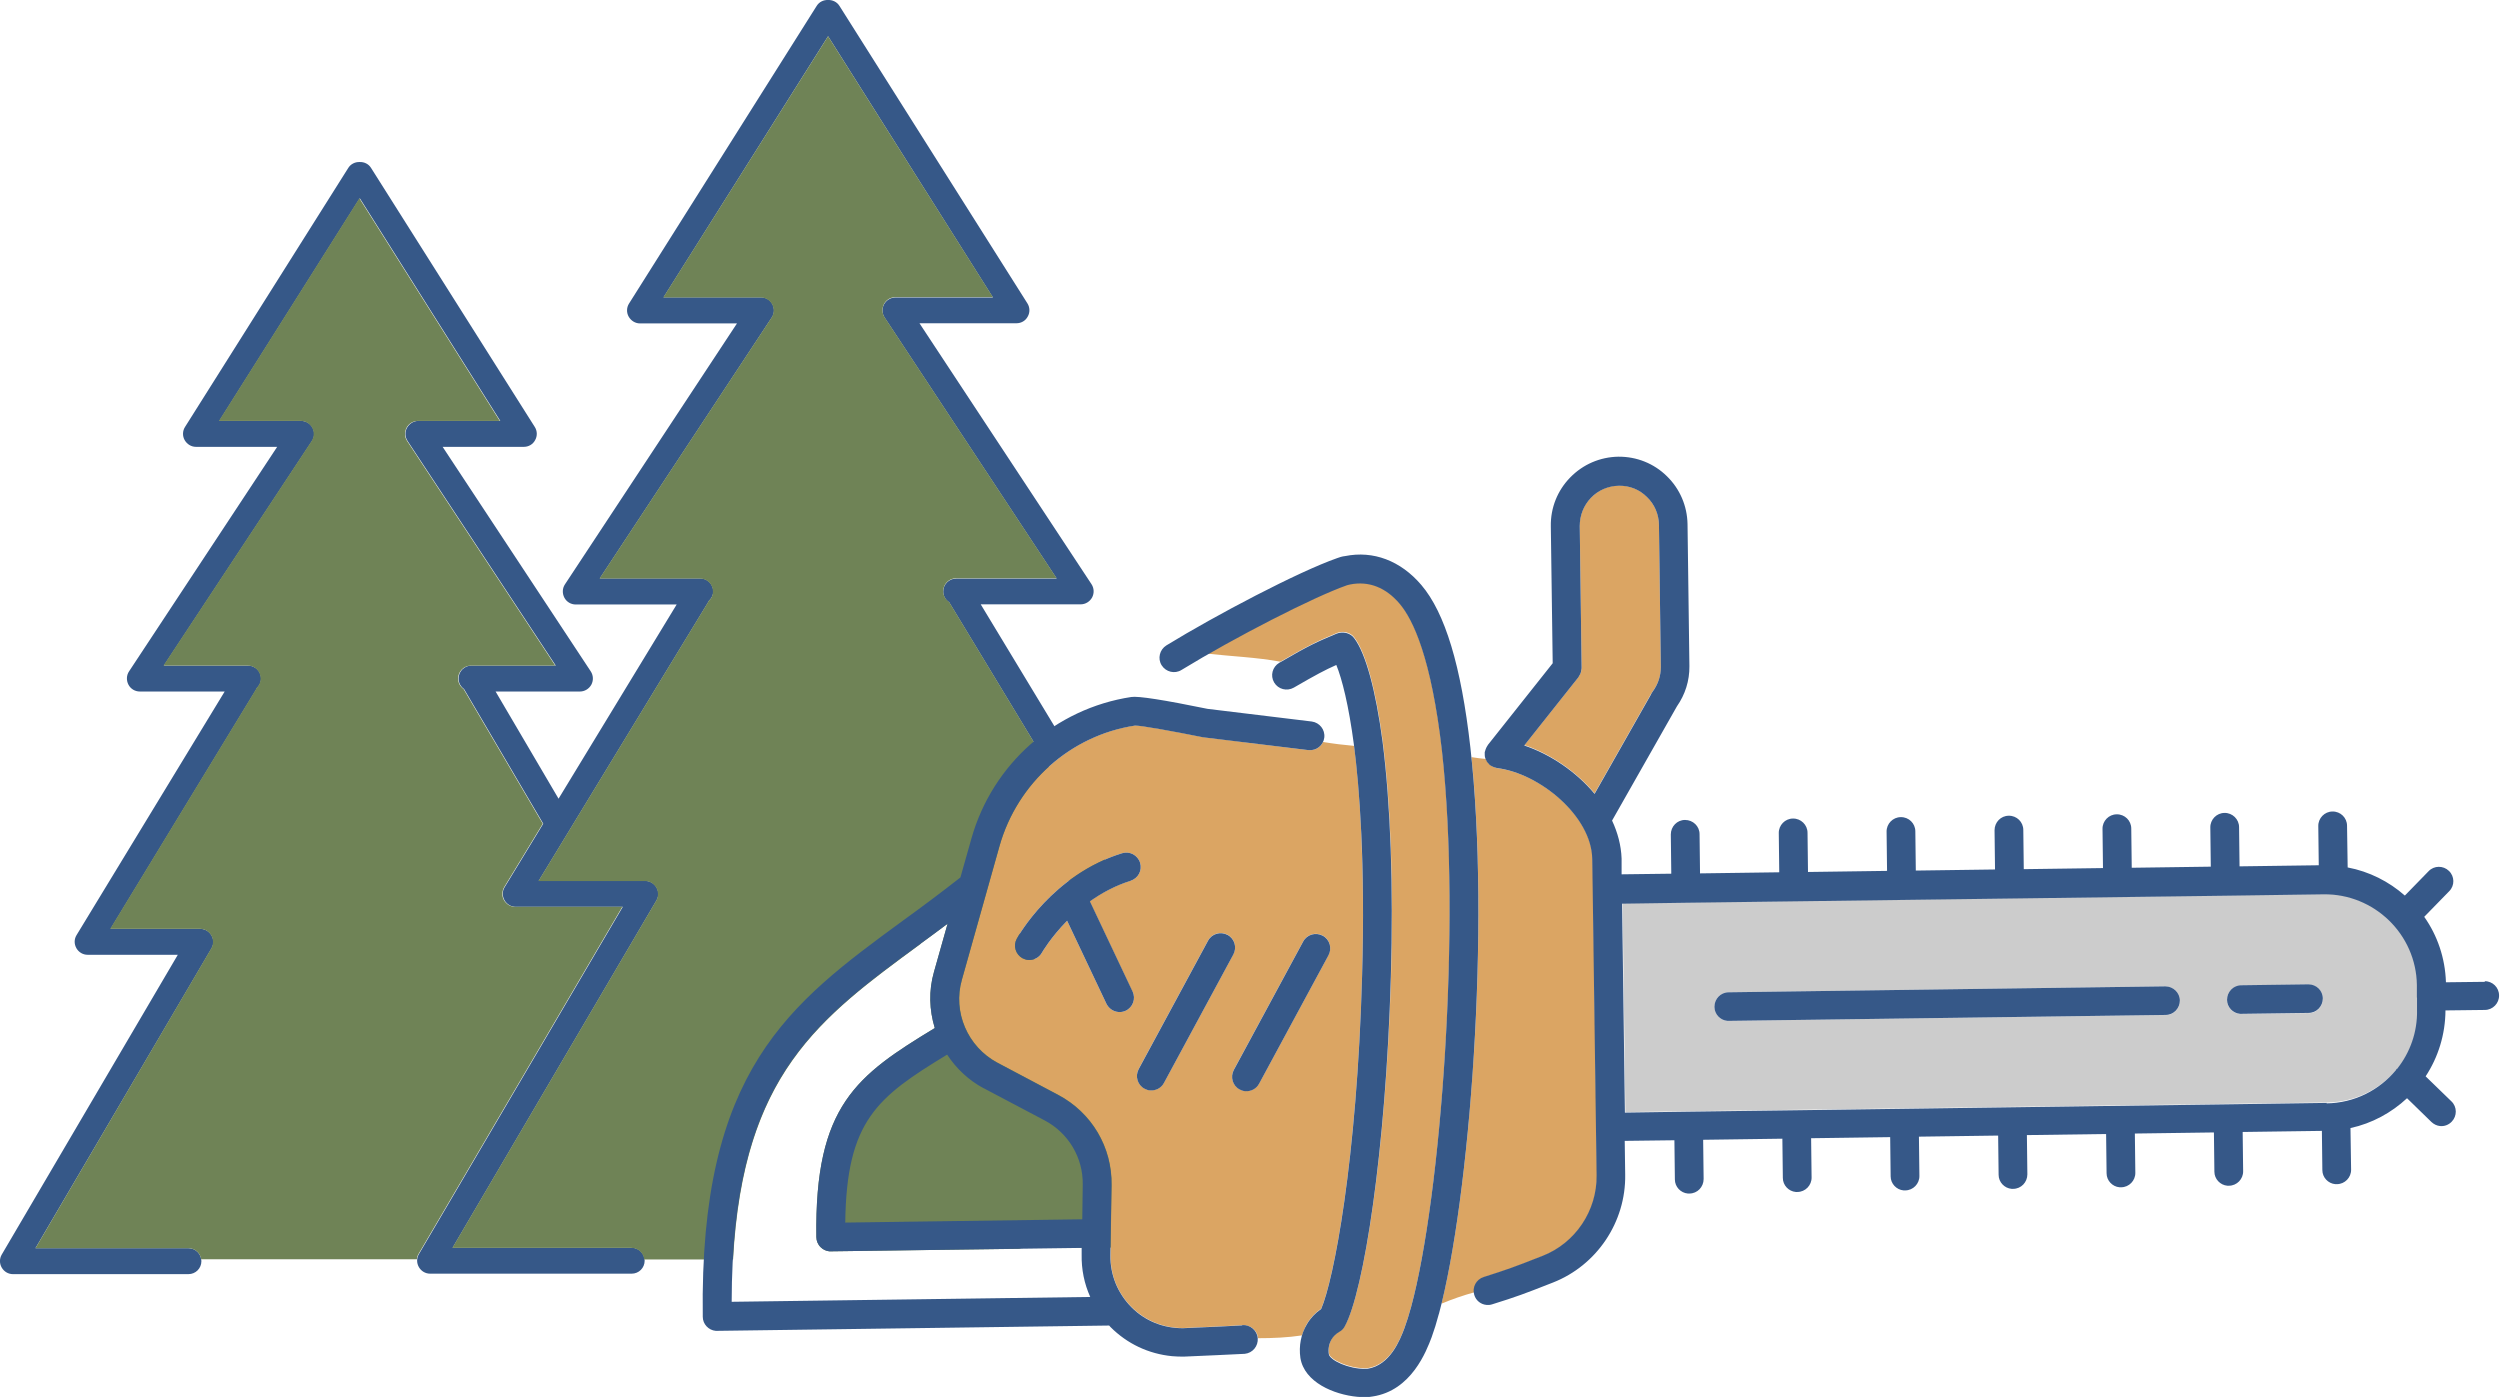 <?xml version="1.0" encoding="UTF-8"?> <svg xmlns="http://www.w3.org/2000/svg" viewBox="0 0 160.01 89.41"><path d="m68 47.33-5.23-8.65h6.4c.3 0 .58-.17.73-.44.14-.27.13-.59-.04-.85l-11.01-16.7h6.21c.3 0 .58-.16.72-.43.15-.26.14-.59-.02-.84l-12.03-19.04c-.16-.26-.45-.39-.73-.38-.29-.01-.57.12-.73.38l-12.01 19.05c-.16.25-.17.58-.02.84s.42.43.72.43h6.21l-11.01 16.7c-.17.25-.18.58-.04.85s.42.44.73.44h6.46l-7.56 12.43-4.03-6.86h5.4c.3 0 .58-.17.73-.44.14-.27.13-.59-.04-.85l-9.48-14.37h5.2c.3 0 .58-.16.72-.43.15-.26.14-.59-.02-.84l-10.48-16.58c-.16-.26-.44-.39-.73-.38-.28-.01-.57.12-.73.38l-10.45 16.58c-.16.25-.17.58-.02.84s.42.43.72.43h5.2l-9.48 14.37c-.17.25-.18.58-.04.85s.42.44.73.44h5.43l-9.48 15.59c-.16.26-.16.57-.01.84.15.26.42.42.72.42h5.77l-11.27 19.19c-.15.26-.15.57 0 .83s.42.42.72.42h11.23c.46 0 .83-.37.83-.83s-.37-.83-.83-.83h-9.79l11.27-19.19c.15-.26.15-.57 0-.83s-.42-.42-.72-.42h-5.74l9.32-15.32s.03-.06.04-.09c.16-.15.27-.37.27-.61 0-.46-.37-.83-.83-.83h-5.39l9.48-14.37c.17-.25.18-.58.04-.85s-.42-.44-.73-.44h-5.24l8.99-14.25 8.99 14.25h-5.24c-.3 0-.58.17-.73.44s-.13.59.04.85l9.48 14.37h-5.39c-.46 0-.83.37-.83.83 0 .28.14.52.35.67l5.07 8.62-2.47 4.06c-.16.26-.16.57-.01.84.15.26.42.42.72.42h6.85l-13.05 22.23c-.15.26-.15.57 0 .83s.42.42.72.42h12.9c.46 0 .83-.37.83-.83s-.37-.83-.83-.83h-11.46l13.05-22.23c.15-.26.15-.57 0-.83s-.42-.42-.72-.42h-6.82l10.82-17.79s.04-.08.06-.12c.17-.15.29-.37.29-.62 0-.46-.37-.83-.83-.83h-6.43l11.01-16.7c.17-.25.18-.58.04-.85s-.42-.44-.73-.44h-6.24l10.53-16.71 10.55 16.72h-6.24c-.3 0-.58.17-.73.44-.14.27-.13.59.04.85l11.01 16.7h-6.43c-.46 0-.83.37-.83.83 0 .29.15.55.38.69l5.94 9.82c.41-.37.84-.73 1.31-1.03z" fill="#365888"></path><path d="m26.68 80.6c.01-.12.04-.23.1-.33l13.05-22.23h-6.85c-.3 0-.57-.16-.72-.42s-.14-.58.01-.84l2.47-4.06-5.07-8.62c-.21-.15-.35-.39-.35-.67 0-.46.37-.83.83-.83h5.39l-9.48-14.37c-.17-.25-.18-.58-.04-.85s.42-.44.73-.44h5.24l-8.99-14.25-8.99 14.25h5.24c.3 0 .58.17.73.44.14.27.13.59-.04.85l-9.48 14.37h5.39c.46 0 .83.37.83.83 0 .24-.1.46-.27.61-.01.03-.03.06-.04.09l-9.32 15.32h5.75c.3 0 .57.16.72.42s.15.57 0 .83l-11.25 19.19h9.79c.42 0 .76.31.82.71h13.81z" fill="#6f8356"></path><path d="m58.92 60.4c.57-.42 1.15-.84 1.73-1.28l-.87 3.08c-.35 1.21-.3 2.45.05 3.6-4.97 3.02-7.7 4.93-7.58 13.38 0 .24.1.48.28.65.15.15.35.24.55.26h.1l12.07-.16c.1-.05.21-.08.34-.08h11.46l-13.05-22.23c-.15-.26-.15-.57 0-.83s.42-.42.72-.42h6.82l-10.79-17.84c-.23-.15-.38-.4-.38-.69 0-.46.37-.83.83-.83h6.43l-11.01-16.7c-.17-.25-.18-.58-.04-.85s.42-.44.73-.44h6.24l-10.55-16.7-10.55 16.72h6.24c.3 0 .58.17.73.44.14.27.13.59-.04.85l-11.01 16.7h6.43c.46 0 .83.37.83.83 0 .25-.11.47-.29.62-.02.04-.03.08-.06.12l-10.82 17.79h6.82c.3 0 .57.16.72.42s.15.57 0 .83l-13.05 22.23h11.46c.43 0 .78.33.82.74h5.69c.65-11.87 5.51-15.43 12.01-20.2z" fill="#6f8356"></path><g fill="#dba563"><path d="m101.97 56.93-.03-1.93c-.04-2.75-3.38-5.5-6.09-5.83-.01 0-.02 0-.03-.01-.09-.01-.18-.05-.27-.09-.03-.02-.06-.03-.09-.05-.02-.02-.05-.02-.07-.04-.03-.02-.04-.06-.07-.08-.04-.04-.09-.09-.12-.14s-.06-.1-.08-.16v-.02c-.32-.03-.63-.07-.94-.12 1.14 11.14-.06 27.43-1.92 34.98.69-.29 1.39-.53 2.11-.73-.04-.42.2-.83.63-.96 1.49-.46 2.05-.68 3.4-1.21l.36-.14c2.1-.82 3.49-2.9 3.46-5.16l-.25-18.25v-.05z"></path><path d="m89.57 38.59c-.89-1.05-1.99-1.47-3.17-1.23-.11.02-.15.04-.2.05-1.8.63-5.69 2.58-8.91 4.43 1.55.17 3.12.23 4.66.51 1.94-1.12 2.33-1.29 3.6-1.83.39-.16.88-.06 1.13.28.74.97 1.38 3.33 1.82 6.63.51 4.03.7 9.23.53 15.05-.32 11.2-1.74 20.16-2.94 22.36-.08.15-.2.28-.35.36-.21.12-.39.29-.5.48-.17.28-.23.61-.18.95.06.39 1.28.96 2.33.94h.13c1.48-.22 2.11-1.89 2.38-2.6.14-.39.29-.85.43-1.37 1.91-7.06 3.21-24.51 1.97-35.59-.68-5.94-1.85-8.4-2.71-9.41z"></path><path d="m86.67 47.74c-.67-.06-1.33-.14-1.99-.25-.16.34-.52.56-.91.52h-.02l-6.74-.83c-1.83-.37-3.98-.76-4.35-.75-4.11.62-7.53 3.65-8.68 7.71l-2.41 8.56c-.59 2.06.36 4.29 2.27 5.31l3.89 2.06c2.15 1.14 3.46 3.35 3.42 5.78l-.05 3.08-.02 1.4c-.02 1.26.46 2.44 1.34 3.32s2.06 1.36 3.31 1.35c1.35-.06 3.61-.16 3.8-.18.5-.04.95.33.99.83.94 0 1.89-.04 2.82-.18.08-.26.17-.51.31-.74.22-.38.53-.71.91-.97.8-1.84 2.29-9.49 2.62-21.33.2-7.17-.16-11.94-.51-14.69zm-14.18 15.72c.22.46.02 1.01-.44 1.23-.16.07-.32.1-.48.08-.31-.03-.6-.22-.75-.52l-2.52-5.32c-1.05 1.07-1.6 2.02-1.61 2.04-.18.33-.54.5-.89.47-.12-.01-.24-.05-.36-.11-.44-.25-.61-.8-.36-1.25.09-.17 2.3-4.1 6.74-5.47.48-.15 1 .12 1.15.61s-.12 1-.61 1.15c-1 .31-1.87.79-2.62 1.32l2.73 5.77zm2.01 5.84c-.18.34-.54.51-.9.48-.12-.01-.24-.05-.35-.11-.45-.24-.61-.8-.37-1.25l4.44-8.22c.24-.45.8-.61 1.25-.37s.61.8.37 1.25zm10.53-8.17-4.44 8.22c-.18.34-.54.51-.9.48-.12-.01-.24-.05-.35-.11-.45-.24-.61-.8-.37-1.25l4.44-8.22c.24-.45.8-.61 1.25-.37s.61.8.37 1.25z"></path><path d="m105.69 44.39.07-.11c.37-.5.55-1.03.54-1.6l-.12-9.09c0-.68-.28-1.31-.77-1.79-.48-.48-1.12-.73-1.79-.72-.68 0-1.31.28-1.79.77-.47.49-.73 1.13-.72 1.81l.12 9.09s-.02.08-.02.12c0 .06-.01.13-.04.19-.02.06-.05.11-.08.16-.02.04-.03.08-.06.11l-3.46 4.36c1.66.56 3.31 1.68 4.49 3.09l3.61-6.36s0-.03.02-.05z"></path></g><path d="m154.73 63.82v-.8c-.05-3.25-2.75-5.85-5.98-5.81l-6.29.09-6.9.09-6.9.09-6.9.09-6.9.09h-.01l-6.9.09h-.01l-4.09.06.18 13.34v.03l4.1-.06 6.91-.09 27.63-.38 6.29-.09c1.79-.02 3.38-.85 4.45-2.13.02-.02.02-.05.04-.07.01-.01.02-.01.04-.02.82-1.03 1.3-2.33 1.28-3.75v-.8h-.01zm-16.12 1.14-27.95.38s-.07 0-.1 0c-.46-.04-.83-.43-.83-.9 0-.51.4-.93.91-.93l27.95-.38c.5 0 .93.4.93.91s-.4.93-.91.93zm9.15-.12-4.29.06s-.07 0-.1 0c-.46-.04-.83-.43-.83-.9 0-.51.4-.93.91-.93l4.29-.06c.52 0 .93.4.93.91s-.4.93-.91.93z" fill="#ccc"></path><path d="m79.52 84.83c-.19.02-2.45.12-3.8.18-1.25.01-2.43-.46-3.31-1.35s-1.36-2.07-1.34-3.32l.02-1.4.05-3.08c.04-2.43-1.27-4.64-3.42-5.78l-3.89-2.06c-1.91-1.02-2.86-3.25-2.27-5.31l2.41-8.56c1.15-4.06 4.58-7.09 8.68-7.71.37-.01 2.52.38 4.35.75l6.74.82h.02c.5.05.94-.31 1-.8.06-.51-.3-.96-.8-1.03l-6.67-.81c-2.78-.57-4.43-.83-4.88-.76-4.87.74-8.88 4.28-10.23 9.04l-.71 2.51c-1.25.98-2.47 1.89-3.66 2.75-7.29 5.34-13.05 9.56-12.83 25.37 0 .47.37.86.83.9h.1l25.08-.34s.06.07.09.1c1.07 1.07 2.43 1.71 3.93 1.86.24.02.49.03.74.03.86-.04 3.7-.16 3.92-.18.5-.05.87-.49.83-1-.04-.5-.49-.88-1-.84zm-16.56-15.18 3.9 2.06c1.53.81 2.47 2.39 2.44 4.12l-.03 2.21-15.17.21c.08-6.54 2.05-8.03 6.52-10.75.58.88 1.37 1.64 2.35 2.16zm-16.13 13.69c.02-14.1 5.11-17.83 12.09-22.94.57-.42 1.15-.84 1.73-1.28l-.87 3.08c-.35 1.21-.3 2.45.05 3.6-4.97 3.02-7.7 4.93-7.58 13.38 0 .24.1.48.28.65.15.15.35.24.55.26h.1l16.05-.22v.42c-.02.96.17 1.88.55 2.72l-22.95.31zm112.24-20.5-2.52.03c-.05-1.56-.55-3-1.39-4.19l1.6-1.64c.36-.36.35-.95-.02-1.3-.36-.35-.95-.35-1.3.02l-1.52 1.56c-1.02-.9-2.28-1.54-3.66-1.8l-.04-2.67c0-.51-.42-.92-.93-.91-.51 0-.92.43-.91.93l.03 2.51-5.07.07-.03-2.51c0-.51-.43-.92-.93-.91-.51 0-.92.43-.91.93l.03 2.51-5.06.07-.03-2.51c0-.51-.42-.92-.93-.91-.51 0-.92.43-.91.93l.03 2.51-5.07.07-.03-2.51c0-.51-.42-.92-.93-.91-.51 0-.91.42-.91.93l.03 2.51-5.07.07-.03-2.51c0-.51-.42-.92-.93-.91-.51 0-.92.43-.91.93l.03 2.51-5.06.07-.03-2.51c0-.51-.43-.92-.93-.91-.51 0-.92.43-.91.93l.03 2.51-5.07.07-.03-2.51c0-.51-.42-.91-.93-.91s-.91.42-.91.93l.03 2.51-3.18.04v-1.01c-.03-.84-.25-1.66-.61-2.43l4.15-7.31c.53-.76.81-1.64.8-2.57l-.12-9.09c-.02-1.17-.49-2.26-1.32-3.07-.83-.82-1.94-1.26-3.11-1.25-1.17.02-2.26.49-3.08 1.33s-1.26 1.95-1.24 3.12l.12 8.77-4.15 5.23s-.02.05-.04.07c-.03.04-.05.09-.07.13-.03.06-.05.13-.07.2 0 .02-.02.04-.02.06v.1c0 .06 0 .13.01.19s.03.11.05.16.05.11.08.16.08.1.12.14c.03.03.04.06.07.08.02.02.05.03.07.04.03.02.06.03.09.05.09.04.18.08.27.09.01 0 .02 0 .03.01 2.71.33 6.06 3.08 6.09 5.83l.03 1.93v.05l.25 18.25c.03 2.27-1.36 4.34-3.46 5.16l-.36.14c-1.35.53-1.91.74-3.4 1.21-.49.15-.76.67-.61 1.15.11.37.43.61.79.64.12.01.24 0 .36-.04 1.55-.48 2.17-.72 3.52-1.25l.36-.14c2.81-1.1 4.68-3.87 4.63-6.91l-.03-2.16 3.18-.04.03 2.51c0 .47.37.86.83.9h.1c.51 0 .91-.42.91-.93l-.03-2.51 5.07-.07.03 2.51c0 .47.37.86.83.9h.1c.51 0 .92-.43.91-.93l-.03-2.51 5.06-.07.03 2.51c0 .47.37.86.83.9h.1c.51 0 .92-.43.91-.93l-.03-2.51 5.07-.07.03 2.51c0 .47.37.86.83.9h.1c.51 0 .91-.42.91-.93l-.03-2.51 5.07-.07.03 2.51c0 .47.37.86.83.9h.1c.51 0 .92-.43.91-.93l-.03-2.51 5.06-.07.03 2.51c0 .47.37.86.83.9h.1c.51 0 .92-.43.91-.93l-.03-2.51 5.07-.07.03 2.51c0 .47.37.86.83.9h.1c.51 0 .92-.43.91-.93l-.04-2.66c1.38-.3 2.62-.98 3.62-1.91l1.56 1.52c.16.15.35.24.55.26.27.03.55-.07.75-.28.35-.36.35-.95-.02-1.3l-1.65-1.6c.8-1.22 1.26-2.67 1.27-4.22l2.52-.03c.51 0 .92-.43.91-.93 0-.51-.42-.92-.93-.91zm-61.5-15.14 3.46-4.36s.04-.08.06-.11c.03-.05.06-.1.08-.16s.03-.12.04-.19c0-.04.02-.08.02-.12l-.12-9.09c0-.68.25-1.32.72-1.81s1.11-.76 1.79-.77 1.31.24 1.79.72c.49.47.76 1.11.77 1.79l.12 9.09c0 .56-.17 1.1-.54 1.6l-.07.11s-.01.03-.02.05l-3.61 6.36c-1.18-1.42-2.83-2.53-4.49-3.09zm51.36 22.89-6.29.09-27.63.38-6.91.09-4.1.06v-.03l-.18-13.34 4.09-.06h.01l6.9-.09h.01l6.9-.09 6.9-.09 6.9-.09 6.9-.09 6.29-.09c3.24-.04 5.93 2.56 5.97 5.81v.8h.01v.8c.03 1.41-.45 2.72-1.27 3.75-.01.01-.03.01-.04.02-.02.02-.03.05-.04.07-1.06 1.28-2.66 2.11-4.45 2.13zm-9.41-6.56c0 .51-.4.93-.91.93l-27.95.38s-.07 0-.1 0c-.46-.04-.83-.43-.83-.9 0-.51.4-.93.91-.93l27.95-.38c.5 0 .93.4.93.91zm9.15-.13c0 .51-.4.93-.91.93l-4.29.06s-.07 0-.1 0c-.46-.04-.83-.43-.83-.9 0-.51.4-.93.91-.93l4.29-.06c.52 0 .93.4.93.91zm-56.57 20.17c-.15.57-.31 1.08-.47 1.52-.33.87-1.29 3.42-3.78 3.79-.13.03-.31.04-.44.04-.17 0-.35 0-.54-.02-1.49-.14-3.39-.93-3.64-2.49-.11-.77.04-1.53.42-2.16.22-.38.53-.71.91-.97.8-1.84 2.29-9.49 2.62-21.33.21-7.23-.17-12.02-.52-14.76-.34-2.58-.77-4.25-1.13-5.13-.74.33-1.27.61-2.72 1.45-.44.25-1 .11-1.26-.33s-.11-1 .33-1.26c1.99-1.16 2.38-1.32 3.66-1.86.39-.16.88-.06 1.13.28.74.97 1.38 3.33 1.82 6.63.51 4.03.7 9.23.53 15.05-.32 11.2-1.74 20.16-2.94 22.36-.08.15-.2.28-.35.36-.21.12-.39.29-.5.48-.17.28-.23.61-.18.95.06.39 1.28.96 2.33.94h.13c1.48-.22 2.11-1.89 2.38-2.6.14-.39.29-.85.43-1.37 1.91-7.06 3.21-24.51 1.97-35.59-.68-5.94-1.85-8.4-2.71-9.41-.89-1.05-1.99-1.47-3.17-1.23-.11.02-.15.04-.2.05-2.12.74-7.17 3.33-10.59 5.42-.43.27-1 .13-1.27-.3s-.13-1 .3-1.27c3.17-1.94 8.45-4.72 10.94-5.59.13-.05.31-.11.51-.13 1.79-.36 3.54.29 4.87 1.85 1.52 1.78 2.55 5.18 3.14 10.4 1.29 11.46-.03 28.91-2.02 36.28zm-19.22-15.64 4.44-8.22c.24-.45.8-.61 1.25-.37s.61.8.37 1.25l-4.44 8.22c-.18.34-.54.51-.9.48-.12-.01-.24-.05-.35-.11-.45-.24-.61-.8-.37-1.25zm12.15-7.29-4.44 8.22c-.18.34-.54.51-.9.48-.12-.01-.24-.05-.35-.11-.45-.24-.61-.8-.37-1.25l4.44-8.22c.24-.45.8-.61 1.25-.37s.61.8.37 1.25zm-12.65-4.77c-1 .31-1.87.79-2.62 1.32l2.73 5.77c.22.46.02 1.01-.44 1.23-.16.07-.32.1-.48.08-.31-.03-.6-.22-.75-.52l-2.52-5.32c-1.05 1.07-1.6 2.02-1.61 2.04-.18.33-.54.5-.89.47-.12-.01-.24-.05-.36-.11-.44-.25-.61-.8-.36-1.25.09-.17 2.3-4.1 6.74-5.47.48-.15 1 .12 1.15.61s-.12 1-.61 1.15z" fill="#365888"></path></svg> 